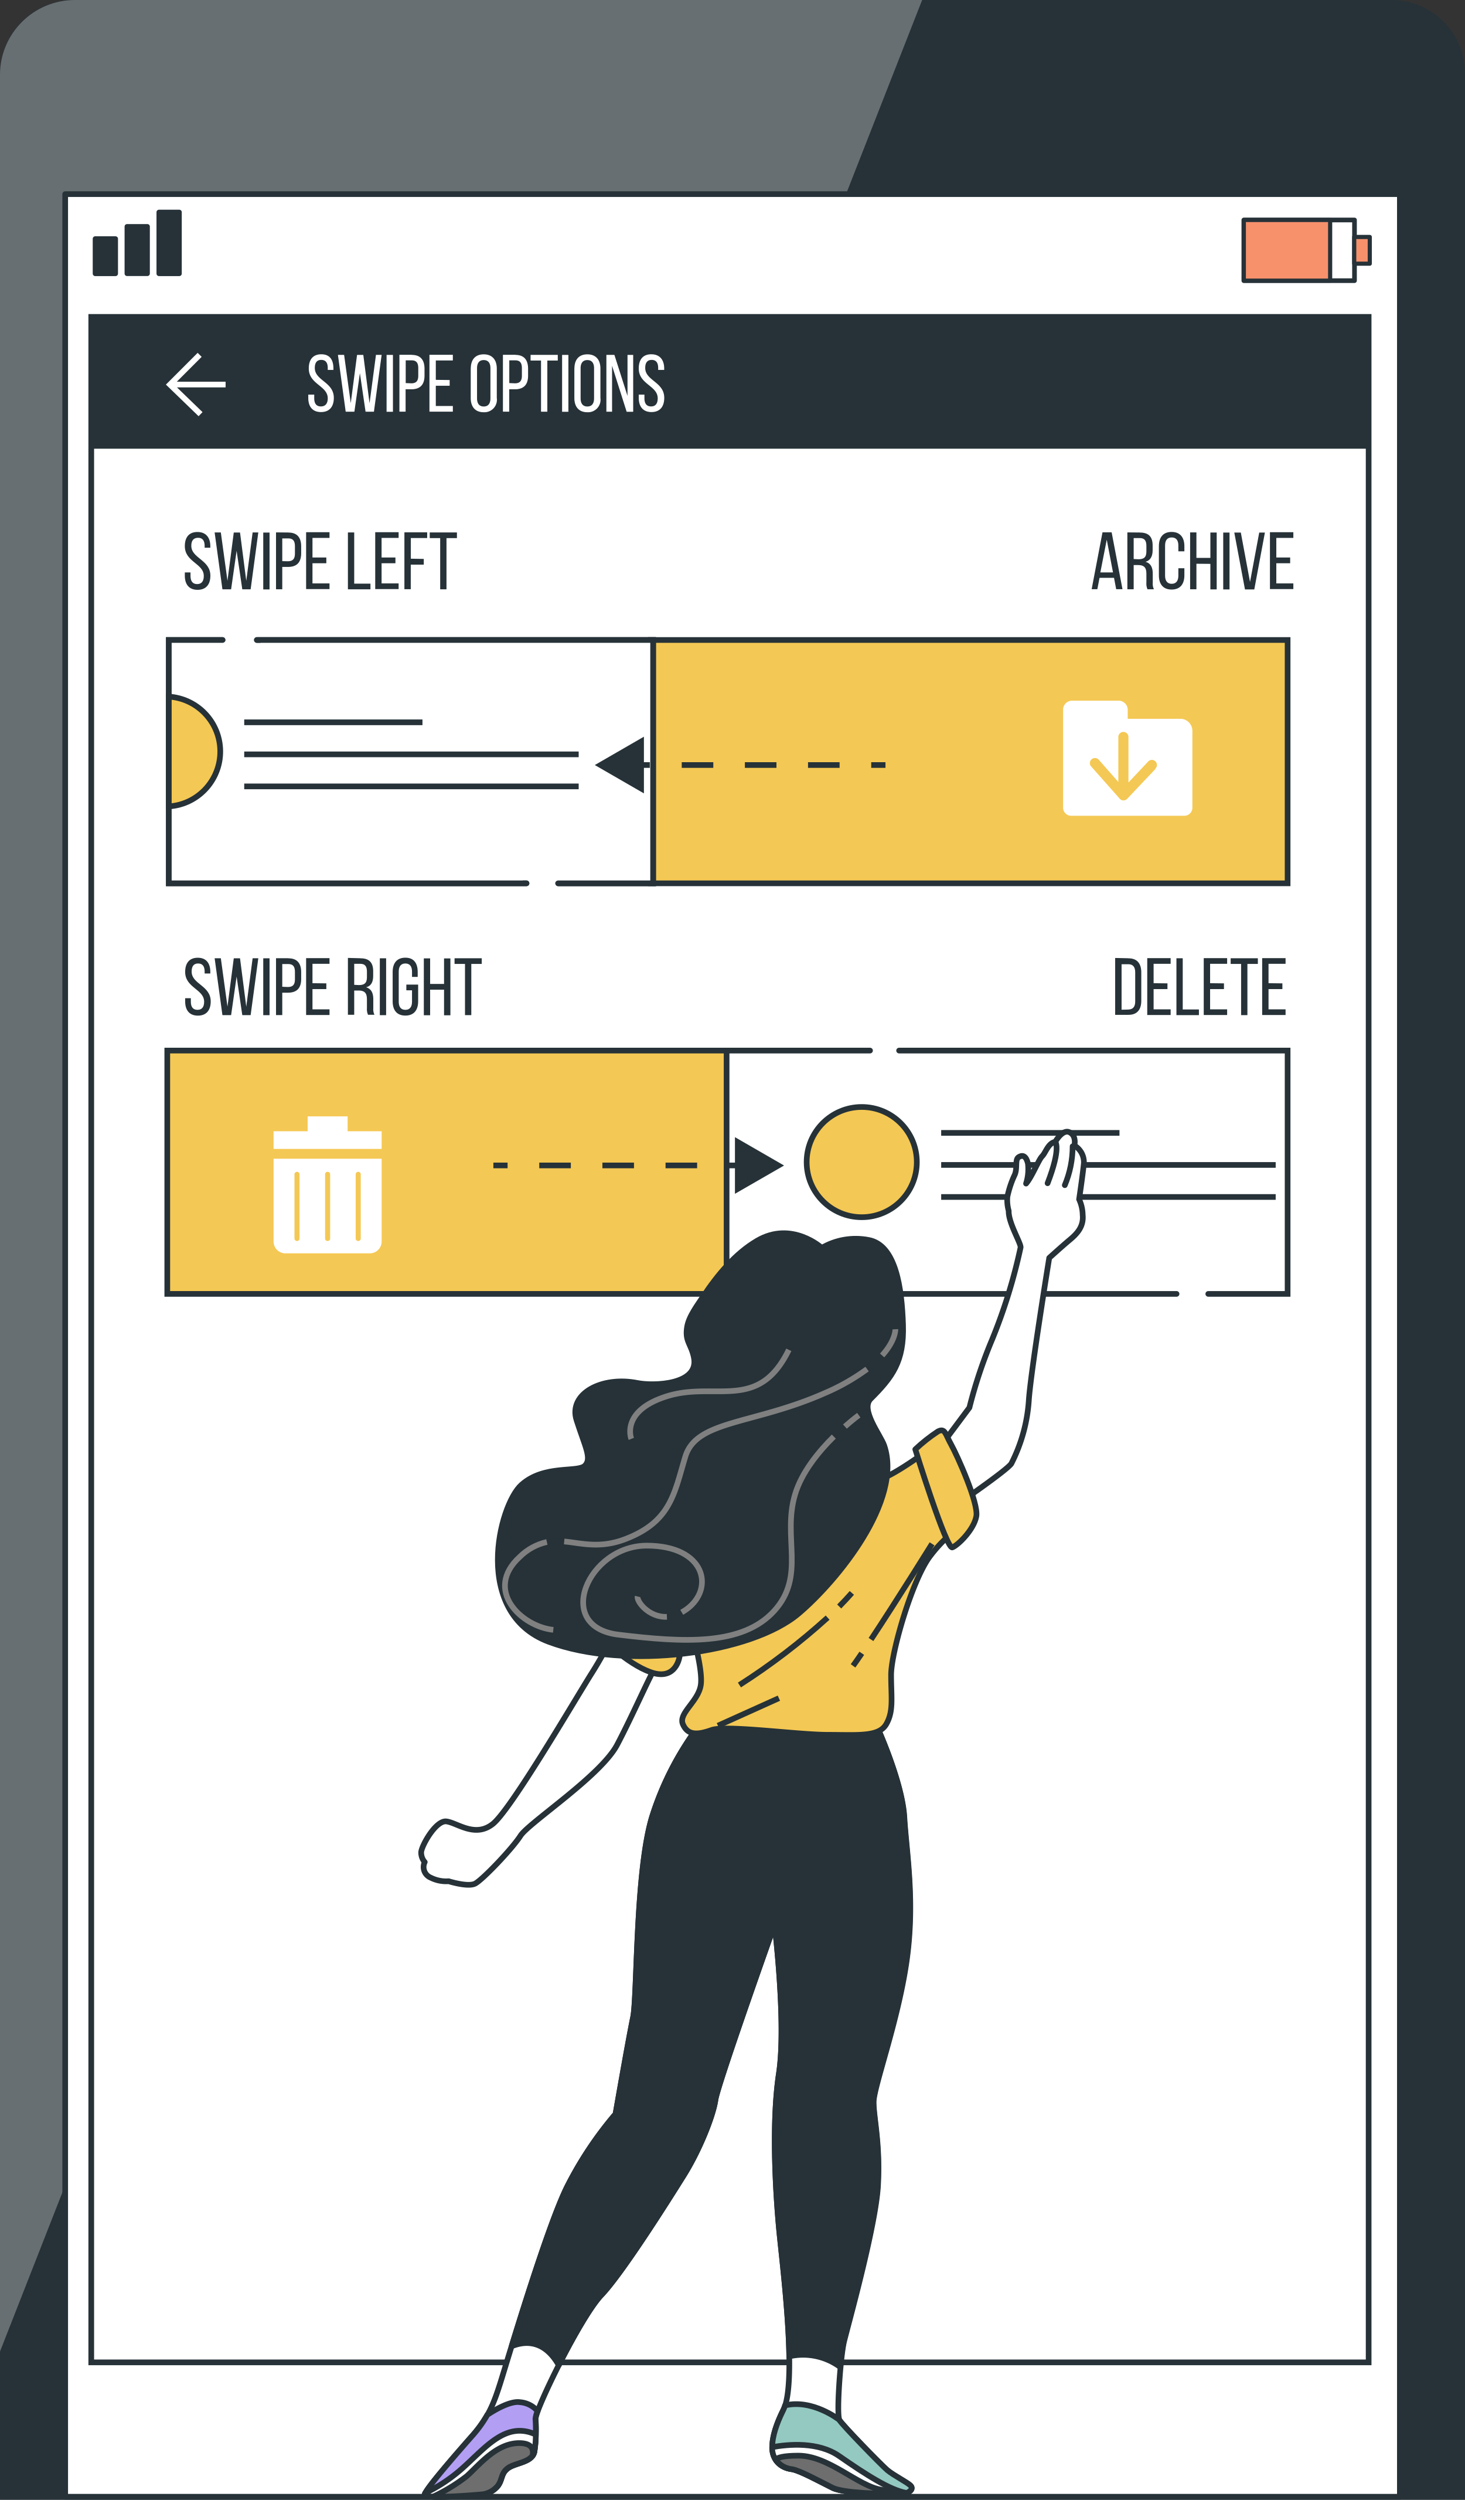 <?xml version="1.0" encoding="UTF-8"?>
<svg xmlns="http://www.w3.org/2000/svg" width="258" height="440">
  <rect width="100%" height="100%" fill="#333333" stroke="none"/>
  <defs>
    <style>.cls-6,.cls-7,.cls-8,.cls-9,.cls-10,.cls-11,.cls-1,.cls-2,.cls-3,.cls-4,.cls-5{stroke:#263238}.cls-7,.cls-8,.cls-9,.cls-11,.cls-12,.cls-1,.cls-2,.cls-3,.cls-5{stroke-linejoin:round}.cls-7,.cls-8,.cls-11,.cls-1,.cls-4,.cls-5{stroke-linecap:round}.cls-9,.cls-10,.cls-11,.cls-12,.cls-13,.cls-2{fill:none}.cls-1{fill:#f6916c;stroke-width:.73px}.cls-6,.cls-10,.cls-13,.cls-4{stroke-miterlimit:10}.cls-7,.cls-14,.cls-4{fill:#fff}.cls-13{stroke:#fff}.cls-2{stroke-dasharray:0 0 5.56 5.56}.cls-14,.cls-15{stroke-width:0}.cls-6,.cls-3{fill:#f4c854}.cls-5{stroke-width:.88px}.cls-15,.cls-5{fill:#263238}.cls-12{stroke:gray}.cls-8{fill:#6e6e6e}</style>
  </defs>
  <path d="M258 440V12.97C258 5.81 252.2 0 245.04 0H12.97C5.81 0 .01 5.81.01 12.97V440H258Z" class="cls-15"></path>
  <path d="M162.4 0H13.19C5.91 0 0 5.89 0 13.16v400.75L162.4 0Z" style="stroke-width:0;isolation:isolate;opacity:.3;fill:#fff"></path>
  <path d="M11.48 34.17h235.05v405.3H11.48z" class="cls-7"></path>
  <path d="M219.05 38.72h19.49V49.4h-19.49z" style="fill:none;stroke:#263238;stroke-linecap:round;stroke-linejoin:round;stroke-width:.82px"></path>
  <path d="M219.05 38.72h15.2V49.4h-15.2zM238.49 41.71h2.74v4.7h-2.74z" class="cls-1"></path>
  <path d="M16.77 42.03h3.57v6.13h-3.57zM22.38 39.88h3.57v8.27h-3.57zM28 37.35h3.57v10.81H28z" class="cls-5"></path>
  <path d="M16.07 55.78h224.96v360.04H16.07z" style="fill:#fff;stroke-miterlimit:10;stroke:#263238"></path>
  <path d="M16.07 55.78h224.96v23.2H16.07z" class="cls-15"></path>
  <path d="M58.72 64.87v.24h-1v-.33c0-.9-.34-1.43-1.14-1.43s-1.14.53-1.14 1.42c0 2.24 3.35 2.45 3.35 5.26 0 1.51-.73 2.5-2.26 2.5s-2.24-1-2.24-2.5v-.57h1.05v.65c0 .9.37 1.43 1.17 1.43s1.21-.52 1.21-1.43c0-2.23-3.34-2.44-3.34-5.25 0-1.54.71-2.5 2.21-2.5s2.13.99 2.13 2.51ZM62.41 72.47h-1.53l-1.37-10.01h1.09l1.17 8.51 1.11-8.5h1.1l1.1 8.52 1.13-8.53h1l-1.36 10.01h-1.47l-1-6.79-.97 6.79ZM69.2 62.47v10.01h-1.12V62.47h1.12ZM72.52 62.47c1.57 0 2.24.93 2.24 2.44v1.2c0 1.58-.74 2.41-2.33 2.41h-1v3.94h-1.09V62.45h2.18Zm-.09 5c.83 0 1.23-.38 1.23-1.34V64.8c0-.91-.33-1.37-1.14-1.37h-1.07v4l.98.04ZM79.19 66.9v1h-2.44v3.56h3v1h-4.12V62.45h4.12v1h-3v3.41l2.44.03ZM82.91 64.88c0-1.53.75-2.51 2.28-2.51s2.3 1 2.3 2.51v5.17a2.2 2.2 0 0 1-2.31 2.51c-1.53 0-2.28-1-2.28-2.51v-5.17Zm1.1 5.22c0 .92.38 1.45 1.18 1.45s1.18-.53 1.18-1.45v-5.28c0-.89-.37-1.44-1.18-1.44s-1.18.55-1.18 1.44v5.28ZM90.77 62.47c1.56 0 2.23.93 2.23 2.44v1.2c0 1.58-.74 2.41-2.32 2.41h-1v3.94h-1.11V62.45h2.2Zm-.09 5c.83 0 1.23-.38 1.23-1.34V64.8c0-.91-.33-1.37-1.14-1.37h-1.08v4l.99.04ZM95.28 72.47v-9.01h-1.84v-1h4.79v1h-1.84v9.01h-1.1ZM100.1 62.47v10.01h-1.11V62.47h1.11ZM101.16 64.88c0-1.53.75-2.51 2.28-2.51s2.3 1 2.3 2.51v5.17a2.2 2.2 0 0 1-2.31 2.51c-1.53 0-2.28-1-2.28-2.51v-5.17Zm1.09 5.22c0 .92.39 1.45 1.19 1.45s1.18-.53 1.18-1.45v-5.28c0-.89-.37-1.44-1.18-1.44s-1.19.55-1.19 1.44v5.28ZM107.79 72.47h-1V62.46h1.41l2.31 7.23v-7.22h1v10.01h-1.15l-2.57-8.1v8.09ZM116.97 64.87v.24h-1.06v-.33c0-.9-.34-1.43-1.14-1.43s-1.14.53-1.14 1.42c0 2.24 3.35 2.45 3.35 5.26 0 1.51-.73 2.5-2.25 2.5s-2.24-1-2.24-2.5v-.57h1v.65c0 .9.37 1.43 1.17 1.43s1.17-.53 1.17-1.43c0-2.23-3.34-2.44-3.34-5.25 0-1.54.71-2.5 2.21-2.5s2.27.99 2.27 2.51Z" class="cls-14"></path>
  <path d="m35.16 62.46-5.23 5.23 5.39 5.21M29.93 67.69h9.8" class="cls-13"></path>
  <path d="M29.46 184.92h98.63v42.83H29.46z" class="cls-6"></path>
  <path d="M158.34 184.92h68.42v42.83h-13.97M207.2 227.75h-79.24v-42.83h25.26" class="cls-4"></path>
  <circle cx="151.76" cy="204.55" r="9.7" class="cls-6"></circle>
  <path d="M165.75 199.41h31.4M165.75 205.05h58.91M165.75 210.69h58.91" class="cls-10"></path>
  <path d="M61.22 199.12v-2.62h-7.04v2.62h-6v3.11h19.03v-3.11h-5.99zM48.18 218.53c0 1.15.93 2.08 2.08 2.08h14.87c1.15 0 2.08-.93 2.08-2.08v-14.57H48.18v14.57Zm14.46-11.88a.449.449 0 0 1 .89 0v11.4a.449.449 0 0 1-.89 0v-11.4Zm-5.39 0a.449.449 0 0 1 .89 0v11.4a.449.449 0 0 1-.89 0v-11.4Zm-5.39 0a.449.449 0 0 1 .89 0v11.4a.449.449 0 0 1-.89 0v-11.4Z" class="cls-14"></path>
  <path d="M86.89 205.14h2.5" class="cls-9"></path>
  <path d="M94.97 205.14h30.64" class="cls-2"></path>
  <path d="M128.39 205.14h2.5" class="cls-9"></path>
  <path d="m129.43 210.13 8.65-4.98-8.65-4.99v9.97z" class="cls-15"></path>
  <path d="M114.63 112.65h112.13v42.83H114.63z" class="cls-6"></path>
  <path d="M45.24 112.65h69.78v42.83H98.3M92.72 155.48H29.73v-42.83h9.46" class="cls-4"></path>
  <path d="M45.24 112.65h69.78v42.83H98.3M92.72 155.48H29.73v-42.83h9.46" class="cls-4"></path>
  <path d="M29.73 122.62v19.32c5.34-.34 9.38-4.95 9.04-10.28-.31-4.85-4.18-8.72-9.04-9.04Z" class="cls-6"></path>
  <path d="M43.01 127.14H74.4M43.01 132.78h58.9M43.01 138.42h58.9" class="cls-10"></path>
  <path d="M207.85 126.52h-9.25v-1.59c0-.88-.72-1.6-1.6-1.6h-8.18c-.88 0-1.6.7-1.6 1.58V142.17c0 .78.64 1.42 1.42 1.42h19.93c.79 0 1.42-.64 1.42-1.42v-13.51c0-1.18-.94-2.14-2.12-2.14h-.01Zm-4.34 8.8-5.01 5.29c-.17.18-.4.28-.65.28s-.49-.11-.65-.3l-5.01-5.65a.887.887 0 0 1 .02-1.26c.35-.34.92-.34 1.26.02l.06.06 3.42 3.88v-7.92c0-.49.4-.89.89-.89s.89.4.89.89v8.01l3.44-3.65a.88.88 0 0 1 1.25-.12c.38.31.44.87.12 1.25l-.09.09.04.02Z" class="cls-14"></path>
  <path d="M155.94 134.66h-2.51" class="cls-9"></path>
  <path d="M147.86 134.66h-30.64" class="cls-2"></path>
  <path d="M114.44 134.66h-2.5" class="cls-9"></path>
  <path d="m113.4 129.67-8.65 4.99 8.65 4.99v-9.98zM193.64 101.71l-.39 2h-1l1.91-10.01h1.61l1.91 10.01h-1.11l-.38-2h-2.55Zm.14-.95h2.23l-1.1-5.77-1.13 5.77ZM200.77 93.74c1.57 0 2.22.8 2.22 2.28v.81c0 1.1-.38 1.79-1.24 2.06.92.27 1.26 1 1.26 2.08v1.56c-.04.41.03.82.2 1.19h-1.13c-.16-.38-.23-.8-.19-1.21v-1.57c0-1.13-.52-1.48-1.45-1.48h-.79v4.26h-1.11V93.71l2.23.02Zm-.29 4.7c.89 0 1.41-.28 1.41-1.36v-1c0-.9-.32-1.37-1.15-1.37h-1.09v3.69l.83.04ZM208.58 96.14v.9h-1.06v-1c0-.9-.35-1.44-1.17-1.44s-1.17.54-1.17 1.44v5.28c0 .9.38 1.44 1.17 1.44s1.17-.54 1.17-1.44v-1.3h1.06v1.24c0 1.52-.71 2.51-2.25 2.51s-2.24-1-2.24-2.51v-5.12c0-1.52.71-2.51 2.24-2.51s2.25 1 2.25 2.51ZM210.7 99.23v4.49h-1.11V93.71h1.11v4.49h2.46v-4.47h1.11v10.01h-1.11v-4.49l-2.46-.02ZM216.53 93.74v10.01h-1.11V93.74h1.11ZM218.52 93.74l1.62 8.7 1.62-8.7h1l-1.87 10.01h-1.64l-1.88-10.01h1.15ZM227.21 98.14v1h-2.44v3.55h3v1h-4.12V93.68h4.12v1h-3v3.45h2.44ZM37.04 96.14v.27h-1v-.32c0-.9-.35-1.43-1.15-1.43s-1.2.48-1.2 1.4c0 2.24 3.36 2.46 3.36 5.27 0 1.51-.73 2.49-2.26 2.49s-2.24-1-2.24-2.49v-.57h1v.62c0 .9.37 1.43 1.17 1.43s1.17-.53 1.17-1.43c0-2.22-3.34-2.44-3.34-5.25 0-1.54.72-2.49 2.22-2.49s2.27.98 2.27 2.5ZM40.7 103.73h-1.53L37.8 93.72h1.09l1.17 8.51 1.11-8.5h1.1l1.1 8.51 1.12-8.52h1l-1.35 10.01h-1.47l-1-6.78-.97 6.78ZM47.47 93.74v10.01h-1.11V93.74h1.11ZM50.8 93.74c1.57 0 2.24.92 2.24 2.44v1.19c0 1.59-.74 2.42-2.33 2.42h-1v3.93h-1.1V93.71l2.19.02Zm-.09 5.05c.83 0 1.23-.39 1.23-1.34v-1.31c0-.91-.33-1.37-1.14-1.37h-1.09v4l1 .02ZM57.47 98.14v1h-2.44v3.55h3v1h-4.12V93.68h4.12v1h-3v3.45h2.44ZM61.27 103.73V93.72h1.11v9.01h2.86v1h-3.98ZM69.64 98.14v1H67.2v3.55h3v1h-4.12V93.68h4.12v1h-3v3.45h2.44ZM74.63 98.39v1h-2.29v4.32h-1.12V93.7h4.01v1h-2.88v3.64l2.29.04ZM77.52 103.73v-9.01h-1.84v-1h4.79v1h-1.84v9.01h-1.1ZM37.04 171.08v.27h-1v-.33c0-.9-.35-1.43-1.15-1.43s-1.14.53-1.14 1.42c0 2.24 3.36 2.45 3.36 5.26 0 1.51-.73 2.5-2.26 2.5s-2.24-1-2.24-2.5v-.57h1v.63c0 .9.37 1.42 1.17 1.42s1.17-.52 1.17-1.42c0-2.23-3.34-2.44-3.34-5.25 0-1.54.72-2.5 2.22-2.5s2.21.98 2.21 2.5ZM40.7 178.68h-1.53l-1.37-10.01h1.09l1.17 8.51 1.11-8.5h1.1l1.1 8.52 1.12-8.53h1l-1.35 10.01h-1.47l-1-6.79-.97 6.79ZM47.47 168.68v10.01h-1.11v-10.01h1.11ZM50.8 168.68c1.57 0 2.24.93 2.24 2.44v1.2c0 1.58-.74 2.41-2.33 2.41h-1v3.94h-1.1v-10.01h2.19Zm-.09 5.05c.83 0 1.23-.38 1.23-1.34v-1.33c0-.91-.33-1.37-1.14-1.37h-1.09v4l1 .04ZM57.47 173.1v1h-2.44v3.56h3v1h-4.12v-10.01h4.12v1h-3v3.41l2.44.03ZM63.5 168.68c1.57 0 2.22.8 2.22 2.28v.82c0 1.09-.38 1.78-1.24 2 .91.27 1.26 1 1.26 2.08v1.56c-.04.41.03.82.2 1.2h-1.13c-.16-.38-.23-.8-.19-1.21v-1.57c0-1.13-.52-1.49-1.45-1.49h-.79v4.27h-1.11v-10.01l2.23.06Zm-.29 4.71c.89 0 1.41-.29 1.41-1.37v-1c0-.9-.32-1.37-1.15-1.37h-1.09v3.7l.83.04ZM68 168.68v10.01h-1.11v-10.01H68ZM73.56 171.09v.86h-1v-.92c0-.89-.36-1.44-1.17-1.44s-1.17.55-1.17 1.44v5.28c0 .9.37 1.44 1.17 1.44s1.17-.54 1.17-1.44v-2h-1v-1h2.08v2.94c0 1.51-.71 2.51-2.25 2.51s-2.24-1-2.24-2.51v-5.17c0-1.51.71-2.51 2.24-2.51s2.17 1.01 2.17 2.52ZM75.75 174.2v4.5h-1.11v-10.01h1.11v4.5h2.45v-4.49h1.12v10.01H78.2v-4.51h-2.45ZM81.89 178.68v-9.01h-1.84v-1h4.79v1H83v9.01h-1.1ZM198.73 168.68c1.55 0 2.26.94 2.26 2.48v5c0 1.53-.71 2.47-2.26 2.47h-2.34v-10.01l2.34.05Zm0 9.01c.8 0 1.19-.5 1.19-1.42v-5.13c0-.92-.39-1.42-1.2-1.42h-1.2v8.01l1.21-.03ZM205.6 173.1v1h-2.44v3.56h3v1h-4.12v-10.01h4.12v1h-3v3.41l2.44.03ZM207.18 178.68v-10.01h1.11v9.01h2.85v1h-3.97ZM215.55 173.1v1h-2.44v3.56h3v1h-4.12v-10.01h4.12v1h-3v3.41l2.44.03ZM218.57 178.68v-9.01h-1.84v-1h4.79v1h-1.84v9.01h-1.1ZM225.84 173.1v1h-2.44v3.56h3v1h-4.12v-10.01h4.12v1h-3v3.41l2.44.03Z" class="cls-15"></path>
  <path d="M108.72 286.07a64.492 64.492 0 0 1-4.63 8.63c-3.16 5.05-14.12 23.8-17.28 26.33s-6.32-.22-8.21-.43-4.43 4.42-4.43 5.47c0 .62.22 1.22.63 1.69a2.015 2.015 0 0 0 1.05 2.74c.98.49 2.07.71 3.16.63 0 0 3.36 1.06 4.64.43s6.53-6.12 8.01-8.43 14.12-10.53 17.02-16.01 6.33-13.48 6.96-13.9-6.93-7.15-6.93-7.15Z" style="fill:#fff;stroke-linejoin:round;stroke:#263238"></path>
  <path d="M189.21 201.63s.42-1.69-.84-2.32-2.53 1.68-2.53 1.68c-1.26.21-1.68 1.9-2.31 2.53s-1.79 3.62-2.83 4.81c.36-1.14.47-2.35.33-3.53-.34-1.38-.95-1.56-1.64-1.12s-.17 1.9-.69 3.11c-.59 1.24-1.02 2.55-1.3 3.89-.06.83.02 1.66.24 2.45v.1c0 2.1 2.1 5.47 2.1 6.32a95.592 95.592 0 0 1-5.01 16.21c-1.64 3.9-2.98 7.91-4.01 12.01l-4.85 6.5 1.48 11.37s9.9-6.74 10.75-8.01a28.58 28.58 0 0 0 3.1-11.37c.43-5.47 3.58-24.85 3.58-24.85s2.32-2.1 3.58-3.15 2.52-2.32 2.31-4.42a6.82 6.82 0 0 0-.63-2.74s.63-4.2.84-6.32c.08-1.28-.57-2.5-1.68-3.15Z" class="cls-7"></path>
  <path d="M185.84 200.99s1.07 1-1.35 7.28M188.9 201.77c0 2.35-.47 4.67-1.38 6.84" class="cls-11"></path>
  <path d="M123.07 303.76a53.49 53.49 0 0 0-8.11 15.63c-3.09 9.46-2.7 32.03-3.47 35.7s-3.09 17.01-3.09 17.01a64.69 64.69 0 0 0-8.49 12.74c-3.67 7.33-10.62 30.88-11.78 34.54s-2.12 6.18-5.01 9.46-8.11 9.27-8.3 10.23 10.23 0 10.23 0c.97-.15 1.85-.63 2.51-1.35 1-1.16.58-2.31 1.93-3.28s4.25-1 4.63-2.89c.26-1.92.33-3.85.2-5.78 0-1.74 7.91-17.95 11.59-21.81s11.59-16.4 14.48-21.02 5.22-10.62 5.6-13.32 10.42-30.88 10.42-30.88 2.12 17.37.77 26.25-.57 21.81.2 29.13 2.89 25.48.58 30.1c-1.38 2.76-4.26 9.46 1.54 10.43 1.38.23 4.83 2.12 7.14 3.27s12.02 1.16 12.75 1 1.54-.77 1-1.35-2.89-1.74-4.06-2.7-7.91-7.92-8.49-8.88.19-11.19.77-13.7 5.6-20.27 6.01-27.6-.77-11.96-.77-14.66 4.25-14.09 5.79-24.7 0-19.11-.38-25.48c-.38-6.38-5.01-16.4-5.01-16.4l-30.12-.77-1.06 1.08Z" class="cls-7"></path>
  <path d="M91.44 422.81c-1.74-.15-4.33 1.39-5.62 2.24a21.43 21.43 0 0 1-2.72 3.76c-2.89 3.28-8.11 9.27-8.3 10.23s10.23 0 10.23 0c.97-.15 1.85-.63 2.51-1.35 1-1.16.58-2.31 1.93-3.28s4.25-1 4.63-2.89c.26-1.92.33-3.85.2-5.78.06-.47.19-.92.37-1.35a4.553 4.553 0 0 0-3.23-1.57Z" style="fill:#b29ff4;stroke-linejoin:round;stroke:#263238"></path>
  <path d="M87.54 437.69c1-1.16.58-2.31 1.93-3.28s4.25-1 4.63-2.89c.18-.99.27-2 .25-3-5.16-2.36-8.7 2.13-12.59 5.64a27.911 27.911 0 0 1-6.88 4.66c-.04.07-.07.14-.09.22-.19 1 10.23 0 10.23 0 .97-.15 1.85-.63 2.51-1.35Z" class="cls-7"></path>
  <path d="M85.03 439.04c.97-.15 1.85-.63 2.51-1.35 1-1.16.58-2.31 1.93-3.28 1.15-.82 3.43-.94 4.32-2.17.2-1 0-2.21-2.35-2.21-4.01 0-7.01 3.81-9.23 5.81a31.141 31.141 0 0 1-5.92 3.61c2.83.14 8.74-.41 8.74-.41Z" class="cls-8"></path>
  <path d="M156.28 434.8c-1.15-1-7.91-7.92-8.49-8.88 0 0-4.71-3.7-9.54-2.52-.08.27-.18.53-.3.78-1.38 2.76-4.26 9.46 1.54 10.43 1.38.23 4.83 2.12 7.14 3.27s12.02 1.16 12.75 1 1.54-.77 1-1.35-2.93-1.77-4.1-2.73Z" style="fill:#93c9c1;stroke-linejoin:round;stroke:#263238"></path>
  <path d="m159.37 438.85.18-.06c-2.88-.54-7.01-3.18-11.78-6.49-3.66-2.53-8.84-2.09-11.78-1.56-.1 2.03 1.46 3.76 3.48 3.86 1.38.23 4.83 2.12 7.14 3.27s11.98 1.16 12.75.97Z" class="cls-7"></path>
  <path d="M158.03 438.93c-.91-.31-1.84-.54-2.78-.69-4.14-.6-9.23-6-14.65-6-2.66 0-3.68.34-4.01.69.67.96 1.73 1.58 2.9 1.69 1.38.23 4.83 2.12 7.14 3.27 1.86.93 8.48 1.11 11.4 1.04Z" class="cls-8"></path>
  <path d="M147.98 416.66c.12-1.49.31-2.97.58-4.44.58-2.51 5.6-20.27 6.01-27.6s-.77-11.96-.77-14.66 4.25-14.09 5.79-24.7 0-19.11-.38-25.48c-.38-6.38-5.01-16.4-5.01-16.4l-30.12-.77-1 1.16a53.49 53.49 0 0 0-8.11 15.63c-3.09 9.46-2.7 32.03-3.47 35.7s-3.09 17.01-3.09 17.01a64.69 64.69 0 0 0-8.49 12.74c-2.7 5.39-7.17 19.56-9.81 28.13 2.29-.93 5.72-1.21 8.29 3.33 2.5-4.94 5.59-10.35 7.51-12.36 3.67-3.86 11.59-16.4 14.48-21.02s5.22-10.62 5.6-13.32 10.42-30.88 10.42-30.88 2.12 17.37.77 26.25-.57 21.81.2 29.13c.48 4.62 1.5 13.53 1.62 20.65 3.13-.71 6.41-.02 8.99 1.89Z" style="fill:#263238;stroke-linecap:round;stroke-linejoin:round;stroke:#263238"></path>
  <path d="M150.02 262.69s-7.58 1.69-11.38 1.69-11.59-2.32-19.17 1c-7.58 3.32-10.32 18.32-10.32 18.95s9.01 6.75 9.01 6.75l3.37-5.05s2.31 7.58 1.89 10.53-4.01 5-3.15 6.95 2.52 1.9 5.06 1 15.17.85 20.44.85 9.01.42 10.32-1.9.84-4.63.84-8.64 3.79-17.01 6.95-21.02c1.69-2.23 3.76-4.16 6.11-5.68l-5.48-13.68s-6.53 5.05-9.9 6.11a14.8 14.8 0 0 0-4.6 2.16Z" class="cls-3"></path>
  <path d="M161.19 255.11s5.48 17.68 6.53 17.26 3.8-3.15 4.22-5.47-3.37-10.74-4.43-12.63-1.05-2.95-2.32-2.32c-1.42.93-2.76 1.99-4 3.16ZM108.09 283.29s-1.68 3.16-1.68 4.63 6.11 6.32 9.48 6.74 3.8-3.15 3.8-3.15-7.38-5.68-8.22-6.53-.84-1.87-3.37-1.69Z" class="cls-3"></path>
  <path d="m126.43 303.75 10.74-4.84M147.79 282.77c.77-.78 1.52-1.58 2.23-2.39M130.22 296.59c5.5-3.51 10.7-7.48 15.53-11.86M151.77 291.01c-.57.83-1.08 1.58-1.54 2.21M164.14 271.74s-6.12 9.85-10.75 16.84" class="cls-9"></path>
  <path d="M144.72 219.65s-5.27-4.84-11.38-1.26c-3.87 2.26-7.01 6.07-9.46 9.75-1 1.52-2.57 3.56-2.87 5.4-.43 2.59.68 2.93 1.19 5.38 1 4.87-7.14 5.07-9.92 4.52-6.32-1.27-12.22 1.89-10.74 6.53s2.74 6.74 1.47 8.01-7.16-.21-11.17 3.37-8.7 22.58 4.79 27.63c13.49 5.05 35.67 2.14 44.06-5 6.74-5.72 18.36-19.87 15.02-29.55-.62-1.82-4.26-6.34-2.37-8.22 3.8-3.79 5.9-6.53 5.69-13.01s-1.26-14.11-6.11-14.95c-2.81-.53-5.72-.04-8.19 1.4Z" style="fill:#263238;stroke-linejoin:round;stroke:#263238"></path>
  <path d="M117.45 284.59c-3.21.14-5.37-2.74-5.16-3.58" class="cls-12"></path>
  <path d="M146.84 252.86c-2.61 2.58-5.67 6.26-6.84 10.24-2.24 7.56 1.95 14.27-3.65 20.44-5.6 6.17-15.97 5.59-27.46 4.19-11.49-1.4-5.32-15.67 5.01-15.67s12.02 7.56 7.01 11.2c-.27.19-.56.37-.85.54M151.24 249.1s-1 .72-2.44 2M96.31 271.42c-1.8.4-3.44 1.3-4.75 2.59-6.45 5.87.28 12.31 5.88 12.87" class="cls-12"></path>
  <path d="M152.7 240.98a37.114 37.114 0 0 1-7.35 4.19c-12.61 5.6-22.69 4.76-24.65 11.2s-2.51 11.48-10.64 14.56c-4.47 1.69-7.66.68-10.7.4M157.68 233.97s.1 1.91-2.33 4.61M111.18 253.27s-2-5 6.45-7.56c8.45-2.55 15.96 2.8 21.29-8.12" class="cls-12"></path>
</svg>
